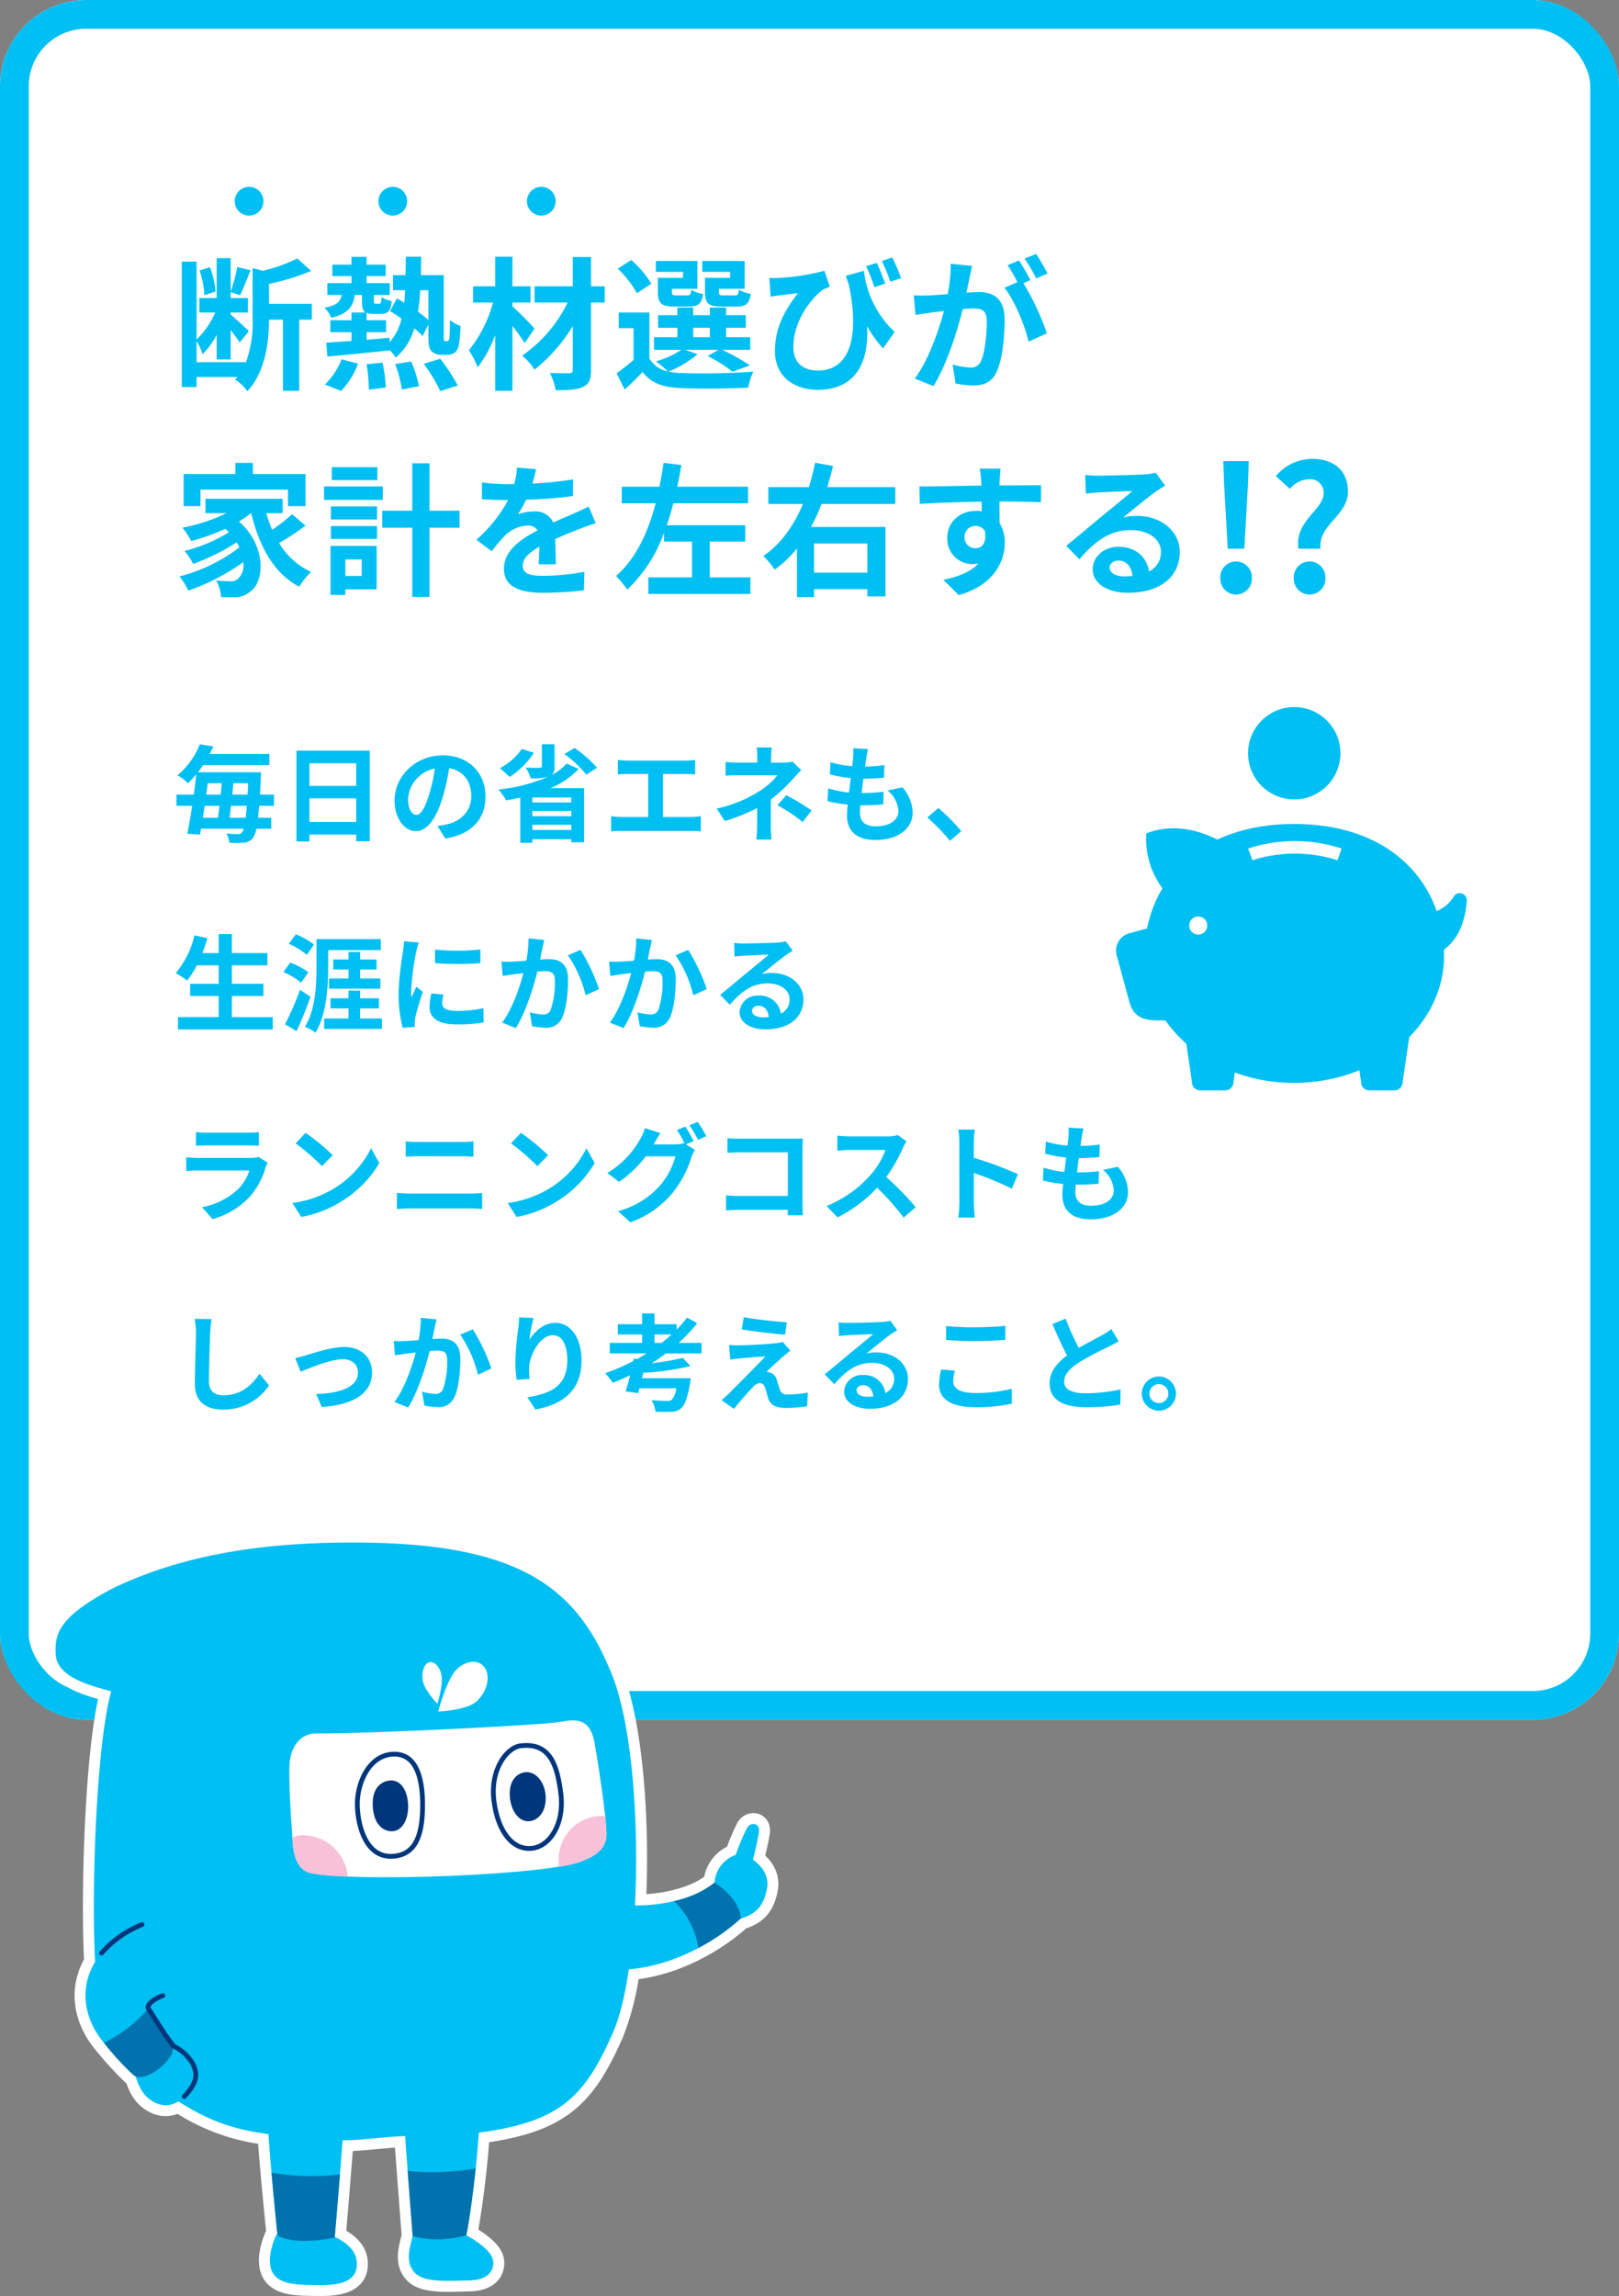 <svg xmlns="http://www.w3.org/2000/svg" xmlns:xlink="http://www.w3.org/1999/xlink" width="338" height="479.286" viewBox="0 0 338 479.286">
  <rect x="0" y="0" width="338" height="479.286" fill="#808080" stroke="none"/>
  <defs>
    <clipPath id="clip-path">
      <rect id="長方形_13664" data-name="長方形 13664" width="153.186" height="159.573" fill="none"/>
    </clipPath>
    <clipPath id="clip-path-2">
      <path id="パス_29123" data-name="パス 29123" d="M107.689,39.758c-3.438.673-39.887,2.481-51.08,2.427-2.867-.016-4.836,2.177-5.392,5.356s.461,15.772.575,17.607.705,5.494,3.726,6.156c9.095,1.989,49.913.477,56.8-2.532,1.331-.581,4.615-1.773,4.923-4.943s-2.092-17.753-2.438-19.636c-.686-3.741-2.344-4.743-4.542-4.743a13.734,13.734,0,0,0-2.567.308" fill="none"/>
    </clipPath>
  </defs>
  <g id="lp_aclear_life_pc" transform="translate(-1436 -1325)">
    <g id="長方形_13533" data-name="長方形 13533" transform="translate(1436 1325)" fill="#fff" stroke="#00bff2" stroke-width="6">
      <rect width="338" height="359" rx="18" stroke="none"/>
      <rect x="3" y="3" width="332" height="353" rx="15" fill="none"/>
    </g>
    <path id="パス_30249" data-name="パス 30249" d="M9-18.15a18.638,18.638,0,0,0-1.17-5.07l-2.16.69a20.114,20.114,0,0,1,1.02,5.16Zm20.1,2.58H20.16v-4.17a47.776,47.776,0,0,0,8.79-2.7l-2.88-2.61a32.372,32.372,0,0,1-7.23,2.58l-2.1-.57v10.41a24.1,24.1,0,0,1-1.47,9.45v-.21H5.04V-7.83A14.248,14.248,0,0,1,6.3-5.07,16.032,16.032,0,0,0,9.24-9.12v5.16h2.91v-6.15c.75.96,1.5,1.98,1.89,2.61l1.92-2.37c-.57-.57-2.97-2.79-3.81-3.48v-.42h3.6v-3h-3.6v-1.26l1.98.66c.66-1.32,1.44-3.42,2.19-5.22l-2.79-.66a34.1,34.1,0,0,1-1.38,5.13v-6.99H9.24v8.34H5.61v3H8.94a17.655,17.655,0,0,1-3.9,5.64V-24.39H1.95V1.8H5.04V-.3h8.52c-.15.18-.33.36-.48.54a8.579,8.579,0,0,1,2.55,2.43c3.87-4.14,4.5-10.47,4.53-14.94h2.91V2.58h3.39V-12.27H29.1ZM35.22,2.61a16.965,16.965,0,0,0,3.54-5.7l-3.45-.9a14.6,14.6,0,0,1-3.48,5.25Zm5.31-5.58a35.864,35.864,0,0,1,.48,5.31l3.54-.45a33.066,33.066,0,0,0-.69-5.19ZM46.5-3a26.506,26.506,0,0,1,1.41,5.31l3.57-.69a28.687,28.687,0,0,0-1.62-5.16Zm5.97-.06a34.768,34.768,0,0,1,3.45,5.7l3.66-1.17a43.1,43.1,0,0,0-3.66-5.58Zm.96-15.36v6.21a25.954,25.954,0,0,0-2.16-1.71,39.354,39.354,0,0,0,.45-4.5ZM56.97-7.77a.262.262,0,0,1-.27-.15,4.629,4.629,0,0,1-.06-1.17V-21.57H51.87c.03-1.23.03-2.52.06-3.84H48.72c0,1.35-.03,2.61-.06,3.84H46.05v3.15h2.52q-.045,1.35-.18,2.61-.81-.5-1.53-.9l-1.44,2.64c.75.45,1.59,1.02,2.4,1.59a10.95,10.95,0,0,1-2.49,4.92v-.93c-1.59.15-3.21.27-4.8.42V-9.66h4.08v-2.49H40.53v-1.53a3.913,3.913,0,0,0,1.47.21h1.5c1.41,0,2.07-.51,2.28-2.67a6.457,6.457,0,0,1-2.13-.84c-.06,1.23-.15,1.38-.51,1.38h-.69c-.33,0-.39-.06-.39-.6v-1.23h3.3v-2.46H40.53v-1.47h3.99v-2.4H40.53v-1.62H37.38v1.62H33.39v2.4h3.99v1.47H32.34v2.46h3c-.27,1.41-1.08,2.22-3.6,2.67a6.029,6.029,0,0,1,1.41,2.1c3.48-.81,4.56-2.31,4.92-4.77h1.5v1.23c0,1.32.15,2.07.78,2.43H37.38v1.62H32.97v2.49h4.41v1.83c-1.98.15-3.78.27-5.25.36l.21,2.91c3.51-.33,8.37-.81,13.02-1.29v-.06a8.975,8.975,0,0,1,1.26,1.56,12.367,12.367,0,0,0,3.87-6.12,19.2,19.2,0,0,1,1.74,1.62l1.2-2.37v2.19c0,2.19.18,2.82.66,3.36a2.765,2.765,0,0,0,1.95.72h1.32a2.549,2.549,0,0,0,1.59-.45,2.6,2.6,0,0,0,.84-1.53,25.056,25.056,0,0,0,.33-4.05,7.729,7.729,0,0,1-2.19-1.2c0,1.56-.03,2.79-.09,3.33a1.865,1.865,0,0,1-.18.93.382.382,0,0,1-.33.15ZM75.6-10.41c-.66-.75-3.42-3.63-4.62-4.62v-.81h3.78v-3.39H70.98v-6.18h-3.6v6.18H62.76v3.39h4.17a27.356,27.356,0,0,1-5.04,9.96,17.436,17.436,0,0,1,1.83,3.57,26.6,26.6,0,0,0,3.66-6.72V2.58h3.6V-10.98c.99,1.29,1.95,2.64,2.55,3.6Zm14.64-8.82H87.39v-6.12H83.58v6.12H75.6v3.39h6.9A28.858,28.858,0,0,1,73.02-4.77,13.971,13.971,0,0,1,75.6-1.83a34.893,34.893,0,0,0,7.98-9.09V-1.8c0,.54-.21.69-.75.72-.51,0-2.37,0-4.02-.06a13.737,13.737,0,0,1,1.2,3.6c2.58,0,4.5-.09,5.7-.69,1.23-.57,1.68-1.5,1.68-3.57V-15.84h2.85ZM116.43-21h-5.25v2.91c0,2.4.69,3.09,3.39,3.09h3.21c1.89,0,2.67-.57,2.97-2.64a7.649,7.649,0,0,1-2.49-.9c-.12,1.02-.24,1.2-.84,1.2h-2.43c-.75,0-.9-.12-.9-.78v-.6h5.37v-5.79h-8.85v2.25h5.82Zm-9.84,0h-5.25v2.91c0,2.4.75,3.09,3.39,3.09h3.15c1.8,0,2.61-.57,2.91-2.61a7,7,0,0,1-2.46-.9c-.12.99-.24,1.17-.84,1.17h-2.31c-.78,0-.9-.12-.9-.75v-.63h5.31v-5.79h-8.67v2.25h5.67Zm-6.6,1.23a21.458,21.458,0,0,0-4.2-4.95l-2.82,1.8a21.106,21.106,0,0,1,3.99,5.13Zm8.73,9.18h3.48v1.98h-3.48Zm-1.71,4.62H114l-2.28,1.29a29.92,29.92,0,0,1,5.22,3.27l3.63-1.32a44.916,44.916,0,0,0-5.79-3.24h5.85V-8.61h-5.04v-1.98h4.11V-13.2h-4.11v-1.59H112.2v1.59h-3.48v-1.59h-3.3v1.59H101.4v2.61h4.02v1.98h-4.89v2.64h5.7a18.533,18.533,0,0,1-5.31,2.4,21.254,21.254,0,0,1,2.52,2.1,5.769,5.769,0,0,1-3.87-2.7v-9.6H93.18v3.27h3.09v6.63a44.722,44.722,0,0,1-3.54,2.79l1.68,3.39c1.44-1.29,2.61-2.46,3.75-3.66,1.8,2.34,4.26,3.21,7.86,3.36,3.75.18,10.38.12,14.19-.09a14.88,14.88,0,0,1,1.05-3.33,145.881,145.881,0,0,1-15.24.27,12.267,12.267,0,0,1-2.46-.3,21.838,21.838,0,0,0,6.06-3.63Zm40.05-18.15-2.25.69a35.029,35.029,0,0,1,1.74,4.38l2.25-.75C148.38-21.03,147.6-22.89,147.06-24.12Zm3.21-1.14-2.16.75a39.453,39.453,0,0,1,1.77,4.32l2.25-.75A40.762,40.762,0,0,0,150.27-25.26Zm-25.65,4.29.27,3.9c.69-.12,1.14-.18,1.77-.27.9-.12,2.79-.33,3.93-.45-2.79,3.57-4.8,7.23-4.8,12.09,0,5.43,4.11,8.07,8.94,8.07,8.37,0,10.71-6.42,10.29-13.26a25.639,25.639,0,0,0,3.33,4.62l2.43-3.45a20.586,20.586,0,0,1-6.42-12.75l-3.78,1.05c.21.63.42,1.26.63,1.86,2.31,10.86.18,17.91-6.42,17.91-2.88,0-5.16-1.38-5.16-4.89,0-5.76,4.05-10.41,6.09-11.94a13.083,13.083,0,0,1,1.53-.66l-1.14-3.33a46.892,46.892,0,0,1-9.81,1.5A15.68,15.68,0,0,1,124.62-20.97Zm42.33-2.52-4.47-.45a30.532,30.532,0,0,1-.63,6.33c-1.53.15-2.94.24-3.87.27a28.646,28.646,0,0,1-3.21,0l.36,4.08c.93-.15,2.49-.36,3.36-.51.54-.06,1.5-.18,2.58-.3-1.11,4.11-3.18,10.17-6.09,14.1l3.9,1.56c2.76-4.41,4.98-11.52,6.12-16.08.87-.06,1.62-.12,2.1-.12,1.86,0,2.91.33,2.91,2.73,0,2.97-.42,6.6-1.23,8.31a2.2,2.2,0,0,1-2.25,1.29,17.336,17.336,0,0,1-3.66-.63l.63,3.96a19.715,19.715,0,0,0,3.6.42c2.28,0,3.93-.66,4.92-2.76,1.29-2.61,1.71-7.47,1.71-11.01,0-4.32-2.25-5.73-5.43-5.73-.63,0-1.5.06-2.52.12.21-1.08.45-2.19.63-3.09C166.56-21.75,166.77-22.71,166.95-23.49Zm13.35-2.49-2.4.96a33.93,33.93,0,0,1,2.43,4.14l2.37-1.02A39.912,39.912,0,0,0,180.3-25.98Zm-3.57,1.35-2.37.99a33.169,33.169,0,0,1,2.04,3.54l-2.7,1.17c2.13,2.64,4.26,7.92,5.04,11.25l3.81-1.74a54.439,54.439,0,0,0-4.89-10.47l1.47-.63C178.56-21.63,177.48-23.52,176.73-24.63ZM5.85,23.2H24.12v3.45h3.66V19.96H16.8V17.62H13.14v2.34H2.34v6.69H5.85Zm19.14,5.13a36.087,36.087,0,0,1-4.17,3.27,26.522,26.522,0,0,1-1.23-3.48h3.42v-3H6.9v3h4.38A36.263,36.263,0,0,1,2.1,31.15a21.153,21.153,0,0,1,1.83,2.79,44.751,44.751,0,0,0,7.11-2.55c.27.24.51.48.75.72a32.3,32.3,0,0,1-9.27,3.9,12.831,12.831,0,0,1,1.8,2.7,44.2,44.2,0,0,0,9.09-4.5,11.7,11.7,0,0,1,.57,1.05A34.5,34.5,0,0,1,1.47,41.32a15.375,15.375,0,0,1,1.86,2.97,46.263,46.263,0,0,0,11.46-5.94,3.915,3.915,0,0,1-.99,3.36,2.135,2.135,0,0,1-1.8.63c-.78,0-1.74-.06-2.88-.15a7.483,7.483,0,0,1,1.02,3.42,24.868,24.868,0,0,0,2.55.06,4.933,4.933,0,0,0,3.66-1.26c2.97-2.16,3.18-9.63-2.46-14.55a19.285,19.285,0,0,0,2.49-1.74h.06c1.71,6.99,4.68,12.51,10.02,15.36a14.984,14.984,0,0,1,2.49-3.09,15.291,15.291,0,0,1-6.69-6.03,54.5,54.5,0,0,0,5.52-3.63Zm17.79-9.81H33.27v2.7h9.51Zm1.14,4.02H31.65v2.82H43.92ZM39.51,37.78v3.45H36.09V37.78Zm3.12-2.82H33V45.19h3.09V44.02h6.54Zm-9.54-1.47h9.63V30.82H33.09Zm0-4.05h9.63V26.71H33.09Zm26.85-1.83H53.67v-9.9h-3.6v9.9H43.8v3.54h6.27V45.61h3.6V31.15h6.27ZM75.9,18.94l-3.96-.33a16.679,16.679,0,0,1-.6,3.45H69.9a39.035,39.035,0,0,1-5.28-.36v3.51c1.65.12,3.84.18,5.07.18h.39a29.442,29.442,0,0,1-6.63,8.28l3.21,2.4a34.541,34.541,0,0,1,2.79-3.3,7.307,7.307,0,0,1,4.68-2.07,2.308,2.308,0,0,1,2.1,1.02c-3.42,1.77-7.02,4.17-7.02,8.01,0,3.87,3.48,5.01,8.19,5.01a75.046,75.046,0,0,0,8.49-.51l.12-3.87a49.077,49.077,0,0,1-8.52.84c-2.94,0-4.35-.45-4.35-2.1,0-1.5,1.2-2.67,3.45-3.96-.03,1.32-.06,2.76-.15,3.66h3.6c-.03-1.38-.09-3.6-.12-5.28,1.83-.84,3.54-1.5,4.89-2.04,1.02-.39,2.61-.99,3.57-1.26l-1.5-3.48c-1.11.57-2.16,1.05-3.33,1.56-1.23.54-2.49,1.05-4.05,1.77a4.062,4.062,0,0,0-3.99-2.31,10.165,10.165,0,0,0-3.39.6,20.946,20.946,0,0,0,1.71-3.06,89.367,89.367,0,0,0,9.78-.75l.03-3.48a75.95,75.95,0,0,1-8.49.87A28.7,28.7,0,0,0,75.9,18.94Zm36.27,22.59V34.06h7.41V30.64H103.2c.54-1.5.96-3.06,1.38-4.59h15.6V22.6H105.39c.33-1.5.6-3.03.87-4.53l-3.72-.45c-.24,1.62-.51,3.3-.87,4.98H93.81v3.45h7.08c-1.56,5.91-4.08,11.55-8.28,15.18a23.134,23.134,0,0,1,2.34,2.85,30.269,30.269,0,0,0,7.68-11.88v1.86h5.85v7.47H99.36v3.45h21.3V41.53Zm32.91-7.08v6.09H133.95V34.45Zm5.82-8.25V22.69H136.71c.45-1.47.84-2.94,1.2-4.41l-3.75-.69a45.345,45.345,0,0,1-1.29,5.1h-8.46V26.2h7.23c-1.83,4.32-4.47,8.28-8.28,10.86a19.27,19.27,0,0,1,2.37,2.85,23.315,23.315,0,0,0,4.65-4.44V45.64h3.57V43.99h11.13v1.5h3.78V31H133.32a38.566,38.566,0,0,0,2.19-4.8Zm21.99-7.38h-4.35a21.771,21.771,0,0,1,.3,2.61c.03.24.03.54.06.93-4.08.06-9.54.18-12.96.18l.09,3.63c3.69-.21,8.37-.39,12.9-.45.03.66.03,1.35.03,2.01a7.785,7.785,0,0,0-1.2-.09c-3.27,0-6,2.22-6,5.61a5.293,5.293,0,0,0,5.16,5.52,6.414,6.414,0,0,0,1.35-.15c-1.65,1.8-4.29,2.79-7.32,3.42l3.21,3.18c7.32-2.04,9.6-7.02,9.6-10.92a7.635,7.635,0,0,0-1.08-4.11c0-1.32-.03-2.97-.03-4.5,4.08,0,6.87.06,8.67.15l.03-3.54c-1.56-.03-5.67.03-8.7.03.03-.36.03-.69.03-.93C172.71,20.92,172.83,19.3,172.89,18.82Zm-7.53,14.37a2.259,2.259,0,0,1,2.31-2.4,2.212,2.212,0,0,1,1.95,1.05c.42,2.64-.69,3.6-1.95,3.6A2.24,2.24,0,0,1,165.36,33.19Zm30.3,6.27c0-.75.72-1.44,1.86-1.44,1.62,0,2.73,1.26,2.91,3.21a15.662,15.662,0,0,1-1.74.09C196.89,41.32,195.66,40.57,195.66,39.46Zm-5.1-19.32.12,3.9c.69-.09,1.65-.18,2.46-.24,1.59-.09,5.73-.27,7.26-.3-1.47,1.29-4.59,3.81-6.27,5.19-1.77,1.47-5.4,4.53-7.53,6.24l2.73,2.82c3.21-3.66,6.21-6.09,10.8-6.09,3.54,0,6.24,1.83,6.24,4.53a4.348,4.348,0,0,1-2.49,4.08c-.42-2.85-2.67-5.13-6.39-5.13-3.18,0-5.37,2.25-5.37,4.68,0,3,3.15,4.92,7.32,4.92,7.26,0,10.86-3.75,10.86-8.49,0-4.38-3.87-7.56-8.97-7.56a11.719,11.719,0,0,0-2.85.33c1.89-1.5,5.04-4.14,6.66-5.28.69-.51,1.41-.93,2.1-1.38l-1.95-2.67a13.108,13.108,0,0,1-2.28.33c-1.71.15-8.13.27-9.72.27A20.819,20.819,0,0,1,190.56,20.14Z" transform="translate(1472 1404)" fill="#00bff2"/>
    <path id="パス_30250" data-name="パス 30250" d="M11.924,22.7c.11-.77.2-1.606.308-2.486h3.3c-.066.968-.154,1.8-.242,2.486Zm-2.09-2.486c-.11.88-.22,1.716-.33,2.486H6.358c.11-.792.242-1.628.374-2.486Zm.462-4.708c-.066.77-.132,1.562-.22,2.354H7.062c.11-.792.2-1.584.308-2.354Zm2.2,2.354c.088-.792.154-1.584.22-2.354h3.1c-.044.836-.088,1.628-.132,2.354Zm8.712,2.354V17.86H18.282c.066-1.056.11-2.2.176-3.5,0-.33.022-1.144.022-1.144H5.324c.374-.484.748-.99,1.078-1.5H20.24V9.39H7.788c.264-.506.506-1.034.748-1.562L5.72,7.366a16.254,16.254,0,0,1-4.686,6.49,7.813,7.813,0,0,1,2.178,1.65,19.954,19.954,0,0,0,1.76-1.87c-.132,1.342-.308,2.772-.506,4.224H.836v2.354H4.114c-.33,2.178-.682,4.224-1.012,5.83l2.64.176c.066-.374.154-.792.22-1.232h8.91a1.869,1.869,0,0,1-.33.726.893.893,0,0,1-.836.4,24.168,24.168,0,0,1-2.442-.132,4.737,4.737,0,0,1,.616,1.936,16.945,16.945,0,0,0,3.036-.022,2.488,2.488,0,0,0,1.914-1.034,5.146,5.146,0,0,0,.7-1.87h3.1V22.7h-2.75c.066-.7.154-1.54.22-2.486ZM28.6,23.58V18.652h9.768V23.58Zm9.768-12.254v4.73H28.6v-4.73ZM25.894,8.686V27.65H28.6V26.22h9.768v1.386h2.816V8.686Zm39.468,9.57c0-4.8-3.432-8.58-8.888-8.58-5.7,0-10.1,4.334-10.1,9.416,0,3.718,2.024,6.4,4.466,6.4,2.4,0,4.29-2.728,5.61-7.172a44.493,44.493,0,0,0,1.32-5.962c2.97.506,4.62,2.772,4.62,5.808,0,3.212-2.2,5.236-5.016,5.9a16.921,16.921,0,0,1-2.046.352l1.65,2.618C62.524,26.176,65.362,22.9,65.362,18.256Zm-16.17.55a6.925,6.925,0,0,1,5.588-6.38,33.022,33.022,0,0,1-1.166,5.324c-.9,2.97-1.76,4.356-2.684,4.356C50.072,22.106,49.192,21.028,49.192,18.806ZM72.93,8.334a12.719,12.719,0,0,1-4.576,4.026c.572.44,1.562,1.364,2.046,1.826a17.513,17.513,0,0,0,5.06-5.038ZM83.27,19.51H75.152V18.476H83.27Zm-8.118,5.742V24.174H83.27v1.078Zm0-3.982H83.27v1.122H75.152Zm7.15-9.878a10.559,10.559,0,0,1-3.124,2.376,2.036,2.036,0,0,0,.594-1.76V7.366h-2.64V11.92c0,.286-.11.352-.484.352-.374.022-1.76.022-2.9-.044A8.712,8.712,0,0,1,74.8,14.472a11.157,11.157,0,0,0,3.718-.374l.044-.022A33.949,33.949,0,0,1,68.068,16.8a17.044,17.044,0,0,1,1.606,2.266c.99-.154,1.958-.352,2.948-.572v9.438h2.53v-.748H83.27v.638h2.662V16.518h-7.04a16.736,16.736,0,0,0,5.918-4Zm-.462-1.98a23.39,23.39,0,0,1,4.554,4.29l2.266-1.43a25.38,25.38,0,0,0-4.708-4.136Zm11.154,1.232v3.014c.55-.044,1.5-.088,2.09-.088H99.33v8.976H93.742a14.247,14.247,0,0,1-2.156-.176v3.19a18.384,18.384,0,0,1,2.156-.11h14.5a17.651,17.651,0,0,1,2.068.11V22.37a13.444,13.444,0,0,1-2.068.176h-5.83V13.57h4.642c.638,0,1.408.044,2.068.088V10.644c-.638.066-1.408.132-2.068.132H95.084C94.468,10.776,93.566,10.71,92.994,10.644Zm32.12-2.618h-3.146a14.213,14.213,0,0,1,.132,2.024v1.144h-3.806a20.7,20.7,0,0,1-2.816-.154v2.882c.682-.066,2.068-.088,2.86-.088H126.3a14.543,14.543,0,0,1-3.7,3.278,27.323,27.323,0,0,1-8.976,3.674l1.694,2.6a38.627,38.627,0,0,0,6.754-2.706v3.762a25.344,25.344,0,0,1-.176,2.816h3.168c-.066-.682-.154-1.936-.154-2.816,0-1.386.022-3.784.022-5.544a33.2,33.2,0,0,0,4.62-4.312c.484-.528,1.144-1.276,1.716-1.826l-1.826-1.782a6.594,6.594,0,0,1-1.826.22h-2.64V10.05A18.031,18.031,0,0,1,125.114,8.026ZM131.582,23.6l1.848-2.42a49.593,49.593,0,0,0-5.28-3.19L126.324,20.1A34.6,34.6,0,0,1,131.582,23.6Zm13.64-15.224-3.1-.176a11.786,11.786,0,0,1-.022,1.958c-.044.506-.11,1.1-.176,1.782a20.777,20.777,0,0,1-4.532-.836l-.154,2.53a25.834,25.834,0,0,0,4.378.792c-.11.99-.242,2.024-.374,3.014a20.217,20.217,0,0,1-4.334-.88l-.154,2.662a24.615,24.615,0,0,0,4.224.726c-.088.9-.154,1.694-.154,2.222,0,3.674,2.442,5.17,5.9,5.17,4.818,0,7.81-2.376,7.81-5.7a8.2,8.2,0,0,0-2.134-5.28l-3.1.66a6,6,0,0,1,2.266,4.268c0,1.8-1.672,3.212-4.752,3.212-2.156,0-3.278-.968-3.278-2.794,0-.4.044-.946.088-1.606h.88c1.386,0,2.662-.088,3.894-.2l.066-2.618a38.11,38.11,0,0,1-4.422.264h-.154c.11-.99.242-2.024.374-2.992a39.649,39.649,0,0,0,4.29-.22l.088-2.618a31.03,31.03,0,0,1-4.026.308c.088-.726.176-1.32.242-1.694A19.692,19.692,0,0,1,145.222,8.378Zm17.116,19.14,2.354-2.024a39.59,39.59,0,0,0-4.8-4.818l-2.288,1.98A43.111,43.111,0,0,1,162.338,27.518ZM12.408,64.324V59.9h6.578v-2.53H12.408V53.5h7.414V50.948H12.408v-3.96H9.658v3.96H6.27C6.644,49.936,7,48.9,7.3,47.846L4.6,47.252A18.928,18.928,0,0,1,.7,55.128,20.8,20.8,0,0,1,3.058,56.69,18.132,18.132,0,0,0,5.1,53.5H9.658v3.872H3.7V59.9H9.658v4.422H1.166V66.9H20.944V64.324Zm17.16-15.158a16.4,16.4,0,0,0-3.806-2.134l-1.474,1.98a15.264,15.264,0,0,1,3.762,2.31ZM28.38,54.952a14.4,14.4,0,0,0-3.806-2l-1.408,1.958a15.355,15.355,0,0,1,3.7,2.222Zm-1.738,3.674A61.506,61.506,0,0,1,23.5,65.82l2.42,1.43c1.012-2.2,2.068-4.774,2.9-7.172Zm5.874-8.294H43.494V48.044H30.074v5.9c0,3.63-.2,8.822-2.42,12.408a9.842,9.842,0,0,1,2.222,1.21c2.31-3.806,2.64-9.7,2.64-13.618Zm.176,5.918v2.134H43.406V56.25H39.182V54.38h3.432V52.29H39.182V50.728h-2.42V52.29h-3.19v2.09h3.19v1.87Zm6.49,8.36V62.5H43.12V60.386H39.182V58.78h-2.42v1.606H33V62.5h3.762V64.61H31.68v2.178H43.736V64.61ZM54.824,50.222v2.816a59.047,59.047,0,0,0,9.46,0V50.2A45.239,45.239,0,0,1,54.824,50.222Zm1.76,9.394-2.53-.242a13.44,13.44,0,0,0-.374,2.86c0,2.266,1.826,3.608,5.61,3.608a31.156,31.156,0,0,0,5.676-.418l-.044-2.97a26.006,26.006,0,0,1-5.522.572c-2.244,0-3.08-.594-3.08-1.562A7.467,7.467,0,0,1,56.584,59.616ZM51.436,48.748l-3.08-.264c-.022.7-.154,1.54-.22,2.156a61.346,61.346,0,0,0-.924,8.712,28.123,28.123,0,0,0,.858,7.194l2.552-.176c-.022-.308-.044-.66-.044-.9a6.638,6.638,0,0,1,.11-1.034c.242-1.166.968-3.564,1.584-5.39l-1.364-1.078c-.308.726-.66,1.5-.99,2.244a10.614,10.614,0,0,1-.088-1.43,58.351,58.351,0,0,1,1.056-8.074C50.974,50.31,51.26,49.21,51.436,48.748Zm26.18-.528-3.278-.33a24.385,24.385,0,0,1-.462,4.664c-1.122.088-2.156.154-2.838.176a21,21,0,0,1-2.354,0l.264,2.992c.66-.11,1.826-.264,2.442-.374.418-.044,1.1-.132,1.892-.22-.792,3.014-2.31,7.458-4.444,10.34l2.86,1.144c2.024-3.234,3.652-8.448,4.488-11.792.616-.044,1.166-.088,1.518-.088,1.386,0,2.134.242,2.134,2a17.511,17.511,0,0,1-.88,6.094,1.631,1.631,0,0,1-1.65.946,12.89,12.89,0,0,1-2.706-.462l.484,2.9a14.232,14.232,0,0,0,2.64.308A3.514,3.514,0,0,0,81.334,64.5c.946-1.914,1.254-5.478,1.254-8.074,0-3.168-1.65-4.2-3.982-4.2-.462,0-1.122.044-1.848.088.154-.792.308-1.606.462-2.266C77.33,49.5,77.484,48.792,77.616,48.22Zm7.568,2.068L82.566,51.41a25.3,25.3,0,0,1,3.7,8.36l2.794-1.3A38.026,38.026,0,0,0,85.184,50.288ZM100.1,48.22l-3.278-.33a24.385,24.385,0,0,1-.462,4.664c-1.122.088-2.156.154-2.838.176a21,21,0,0,1-2.354,0l.264,2.992c.66-.11,1.826-.264,2.442-.374.418-.044,1.1-.132,1.892-.22-.792,3.014-2.31,7.458-4.444,10.34l2.86,1.144c2.024-3.234,3.652-8.448,4.488-11.792.616-.044,1.166-.088,1.518-.088,1.386,0,2.134.242,2.134,2a17.511,17.511,0,0,1-.88,6.094,1.631,1.631,0,0,1-1.65.946,12.89,12.89,0,0,1-2.706-.462l.484,2.9a14.232,14.232,0,0,0,2.64.308,3.514,3.514,0,0,0,3.608-2.024c.946-1.914,1.254-5.478,1.254-8.074,0-3.168-1.65-4.2-3.982-4.2-.462,0-1.122.044-1.848.088.154-.792.308-1.606.462-2.266C99.814,49.5,99.968,48.792,100.1,48.22Zm7.568,2.068L105.05,51.41a25.3,25.3,0,0,1,3.7,8.36l2.794-1.3A38.026,38.026,0,0,0,107.668,50.288ZM121,63c0-.55.528-1.056,1.364-1.056,1.188,0,2,.924,2.134,2.354a11.486,11.486,0,0,1-1.276.066C121.9,64.368,121,63.818,121,63Zm-3.74-14.168.088,2.86c.506-.066,1.21-.132,1.8-.176,1.166-.066,4.2-.2,5.324-.22-1.078.946-3.366,2.794-4.6,3.806-1.3,1.078-3.96,3.322-5.522,4.576l2,2.068c2.354-2.684,4.554-4.466,7.92-4.466,2.6,0,4.576,1.342,4.576,3.322a3.188,3.188,0,0,1-1.826,2.992,4.4,4.4,0,0,0-4.686-3.762,3.686,3.686,0,0,0-3.938,3.432c0,2.2,2.31,3.608,5.368,3.608,5.324,0,7.964-2.75,7.964-6.226,0-3.212-2.838-5.544-6.578-5.544a8.594,8.594,0,0,0-2.09.242c1.386-1.1,3.7-3.036,4.884-3.872.506-.374,1.034-.682,1.54-1.012l-1.43-1.958a9.612,9.612,0,0,1-1.672.242c-1.254.11-5.962.2-7.128.2A15.268,15.268,0,0,1,117.26,48.836ZM4.906,88.326v2.838c.638-.044,1.584-.066,2.288-.066H15.62c.792,0,1.826.022,2.42.066V88.326a20.741,20.741,0,0,1-2.376.11H7.194A18.544,18.544,0,0,1,4.906,88.326Zm14.982,6.38L17.93,93.5a4.641,4.641,0,0,1-1.606.22H5.434c-.682,0-1.628-.066-2.552-.132v2.86c.924-.088,2.024-.11,2.552-.11H16.06a9.545,9.545,0,0,1-2.266,3.806,14.839,14.839,0,0,1-7.612,3.85l2.178,2.486a16.474,16.474,0,0,0,7.854-4.752A15.811,15.811,0,0,0,19.47,95.63,8.151,8.151,0,0,1,19.888,94.706Zm7.9-6.226-2.068,2.2a45.743,45.743,0,0,1,5.5,4.752l2.244-2.288A44.432,44.432,0,0,0,27.786,88.48Zm-2.75,14.652,1.848,2.9a23.825,23.825,0,0,0,8.162-3.1,23.394,23.394,0,0,0,8.14-8.14l-1.716-3.1a20.715,20.715,0,0,1-8.008,8.558A22.675,22.675,0,0,1,25.036,103.132Zm23.672-12.87v3.19c.748-.044,1.76-.088,2.6-.088H60.39c.77,0,1.8.066,2.442.088v-3.19c-.616.066-1.562.132-2.442.132H51.282C50.534,90.394,49.5,90.35,48.708,90.262ZM46.86,101.02v3.366c.814-.066,1.892-.132,2.75-.132H62.238a23.9,23.9,0,0,1,2.42.132V101.02a22.3,22.3,0,0,1-2.42.132H49.61C48.752,101.152,47.718,101.086,46.86,101.02ZM72.754,88.48l-2.068,2.2a45.743,45.743,0,0,1,5.5,4.752l2.244-2.288A44.432,44.432,0,0,0,72.754,88.48ZM70,103.132l1.848,2.9a23.825,23.825,0,0,0,8.162-3.1,23.394,23.394,0,0,0,8.14-8.14l-1.716-3.1a20.715,20.715,0,0,1-8.008,8.558A22.675,22.675,0,0,1,70,103.132Zm37.07-15.95-1.738.7a25.511,25.511,0,0,1,1.606,2.838l-.154-.088a6.93,6.93,0,0,1-1.914.264h-4.4c.022-.044.044-.066.066-.11a22.825,22.825,0,0,1,1.342-2.244L98.648,87.49a9.955,9.955,0,0,1-.99,2.288,19.026,19.026,0,0,1-6.864,7.084l2.464,1.848a24.719,24.719,0,0,0,5.566-5.324h6.182a15.563,15.563,0,0,1-3.124,5.984,17.6,17.6,0,0,1-8.866,5.456l2.6,2.332a20.49,20.49,0,0,0,8.866-6.226,22.336,22.336,0,0,0,3.85-7.326,8.808,8.808,0,0,1,.726-1.584l-1.87-1.144,1.628-.682A27.966,27.966,0,0,0,107.074,87.182Zm2.6-.99-1.738.7a23.325,23.325,0,0,1,1.782,3.036l1.738-.748A31.412,31.412,0,0,0,109.67,86.192Zm6.2,3.388v3.058c.616-.044,1.8-.088,2.728-.088h9.878v9.108H118.338c-.99,0-1.98-.066-2.75-.132v3.146c.726-.066,1.98-.132,2.838-.132h10.032c0,.418,0,.792-.022,1.144h3.19c-.044-.66-.088-1.826-.088-2.6v-11.4c0-.638.044-1.518.066-2.024-.374.022-1.3.044-1.936.044H118.58C117.832,89.712,116.688,89.668,115.874,89.58Zm37.378.7-1.8-1.342a7.885,7.885,0,0,1-2.266.286h-7.766a24.579,24.579,0,0,1-2.6-.154V92.2c.462-.022,1.672-.154,2.6-.154h7.458a17.046,17.046,0,0,1-3.278,5.39,24.662,24.662,0,0,1-9.02,6.314l2.266,2.376a28.979,28.979,0,0,0,8.272-6.182,50.169,50.169,0,0,1,5.544,6.226l2.508-2.178a61.845,61.845,0,0,0-6.138-6.292,32.345,32.345,0,0,0,3.454-6.05A10.393,10.393,0,0,1,153.252,90.284Zm11.044,12.8a24.163,24.163,0,0,1-.22,3.08h3.432c-.088-.9-.2-2.442-.2-3.08V96.862a63.542,63.542,0,0,1,7.942,3.278l1.254-3.036a71.853,71.853,0,0,0-9.2-3.41V90.438a23.92,23.92,0,0,1,.2-2.64h-3.432a15.273,15.273,0,0,1,.22,2.64Zm25.894-15.51-3.1-.176a11.786,11.786,0,0,1-.022,1.958c-.044.506-.11,1.1-.176,1.782a20.777,20.777,0,0,1-4.532-.836l-.154,2.53a25.834,25.834,0,0,0,4.378.792c-.11.99-.242,2.024-.374,3.014a20.217,20.217,0,0,1-4.334-.88l-.154,2.662a24.614,24.614,0,0,0,4.224.726c-.088.9-.154,1.694-.154,2.222,0,3.674,2.442,5.17,5.9,5.17,4.818,0,7.81-2.376,7.81-5.7a8.2,8.2,0,0,0-2.134-5.28l-3.1.66a6,6,0,0,1,2.266,4.268c0,1.8-1.672,3.212-4.752,3.212-2.156,0-3.278-.968-3.278-2.794,0-.4.044-.946.088-1.606h.88c1.386,0,2.662-.088,3.894-.2l.066-2.618a38.112,38.112,0,0,1-4.422.264h-.154c.11-.99.242-2.024.374-2.992a39.648,39.648,0,0,0,4.29-.22l.088-2.618a31.031,31.031,0,0,1-4.026.308c.088-.726.176-1.32.242-1.694A19.692,19.692,0,0,1,190.19,87.578ZM8.162,127.354,4.62,127.31a14.032,14.032,0,0,1,.286,2.97c0,1.892-.22,7.678-.22,10.626,0,3.762,2.332,5.346,5.94,5.346a11.388,11.388,0,0,0,9.548-5.06l-2-2.42c-1.584,2.4-3.894,4.488-7.524,4.488-1.716,0-3.036-.726-3.036-2.948,0-2.728.176-7.656.264-10.032C7.92,129.4,8.03,128.278,8.162,127.354Zm17.468,8.14,1.144,2.86c1.87-.792,6.27-2.618,8.822-2.618,1.914,0,3.146,1.144,3.146,2.794,0,2.992-3.7,4.334-8.734,4.466l1.166,2.706c7-.44,10.494-3.146,10.494-7.128,0-3.322-2.332-5.39-5.808-5.39-2.662,0-6.4,1.254-7.9,1.716C27.3,135.1,26.29,135.362,25.63,135.494Zm29.5-8.074-3.278-.33a24.385,24.385,0,0,1-.462,4.664c-1.122.088-2.156.154-2.838.176a21.01,21.01,0,0,1-2.354,0l.264,2.992c.66-.11,1.826-.264,2.442-.374.418-.044,1.1-.132,1.892-.22-.792,3.014-2.31,7.458-4.444,10.34l2.86,1.144c2.024-3.234,3.652-8.448,4.488-11.792.616-.044,1.166-.088,1.518-.088,1.386,0,2.134.242,2.134,2a17.511,17.511,0,0,1-.88,6.094,1.631,1.631,0,0,1-1.65.946,12.89,12.89,0,0,1-2.706-.462l.484,2.9a14.232,14.232,0,0,0,2.64.308A3.514,3.514,0,0,0,58.85,143.7c.946-1.914,1.254-5.478,1.254-8.074,0-3.168-1.65-4.2-3.982-4.2-.462,0-1.122.044-1.848.088.154-.792.308-1.606.462-2.266C54.846,128.7,55,127.992,55.132,127.42Zm7.568,2.068-2.618,1.122a25.3,25.3,0,0,1,3.7,8.36l2.794-1.3A38.025,38.025,0,0,0,62.7,129.488Zm12.694-2.354L72.38,127a19.485,19.485,0,0,1-.176,2.31,57.887,57.887,0,0,0-.616,7.04,24.885,24.885,0,0,0,.286,3.674l2.706-.176a11.5,11.5,0,0,1-.11-2.332c.11-2.9,2.376-6.8,4.972-6.8,1.848,0,2.992,1.892,2.992,5.28,0,5.324-3.454,6.93-8.338,7.678l1.672,2.552c5.83-1.056,9.636-4.026,9.636-10.252,0-4.84-2.376-7.832-5.434-7.832-2.486,0-4.4,1.848-5.456,3.564A35.873,35.873,0,0,1,75.394,127.134Zm25.256,5.192v-1.76h3.564c-.66.616-1.364,1.188-2.09,1.76Zm9.812,2.2v-2.2h-4.774a32.408,32.408,0,0,0,3.872-4.114l-2.112-1.166a28.637,28.637,0,0,1-2.178,2.508v-1.122h-4.62v-2.266h-2.6v2.266h-5.06v2.134h5.06v1.76H91.3v2.2H99c-.638.4-1.3.792-1.98,1.166l-.7-.088-.11.506a41.957,41.957,0,0,1-5.874,2.552,16.847,16.847,0,0,1,1.606,2c1.21-.484,2.42-1.012,3.608-1.584-.308,1.254-.638,2.442-.946,3.366l2.618.374.264-1.012H105.2a4.489,4.489,0,0,1-.99,2.42,1.624,1.624,0,0,1-.968.22c-.572,0-1.958-.044-3.234-.176a5.5,5.5,0,0,1,.836,2.42,27.027,27.027,0,0,0,3.3,0,2.875,2.875,0,0,0,2.112-.77c.748-.66,1.276-2.156,1.8-5.126a8.927,8.927,0,0,0,.132-1.1H98.032l.264-1.122a56.208,56.208,0,0,0,9.856-1.408l-1.606-1.716a48.807,48.807,0,0,1-6.49,1.122c1.012-.638,2-1.32,2.948-2.046Zm8.822-7.568-.418,2.552c2.618.44,6.732.924,9.042,1.1l.352-2.574C125.972,127.882,121.748,127.42,119.284,126.958Zm9.746,7-1.606-1.826a7.051,7.051,0,0,1-1.254.242c-1.826.242-6.82.462-7.854.462a19.474,19.474,0,0,1-2.112-.066l.264,3.036c.462-.066,1.122-.176,1.892-.242,1.254-.11,3.894-.352,5.434-.4-2,2.112-6.512,6.6-7.634,7.744-.594.572-1.122,1.034-1.518,1.364l2.6,1.826c1.518-1.936,3.168-3.74,3.916-4.51a2.335,2.335,0,0,1,1.452-.88c.44,0,.924.286,1.166,1.056.154.55.418,1.584.638,2.244.55,1.43,1.672,1.892,3.762,1.892a32.129,32.129,0,0,0,4.312-.33l.176-2.882a22.689,22.689,0,0,1-4.312.4,1.4,1.4,0,0,1-1.54-1.034c-.2-.572-.44-1.408-.638-2a2.089,2.089,0,0,0-1.32-1.5,2.415,2.415,0,0,0-.836-.154c.528-.572,2.574-2.464,3.586-3.322C128,134.746,128.458,134.35,129.03,133.954Zm13.794,8.25c0-.55.528-1.056,1.364-1.056,1.188,0,2,.924,2.134,2.354a11.484,11.484,0,0,1-1.276.066C143.726,143.568,142.824,143.018,142.824,142.2Zm-3.74-14.168.088,2.86c.506-.066,1.21-.132,1.8-.176,1.166-.066,4.2-.2,5.324-.22-1.078.946-3.366,2.794-4.6,3.806-1.3,1.078-3.96,3.322-5.522,4.576l2,2.068c2.354-2.684,4.554-4.466,7.92-4.466,2.6,0,4.576,1.342,4.576,3.322a3.188,3.188,0,0,1-1.826,2.992,4.4,4.4,0,0,0-4.686-3.762,3.686,3.686,0,0,0-3.938,3.432c0,2.2,2.31,3.608,5.368,3.608,5.324,0,7.964-2.75,7.964-6.226,0-3.212-2.838-5.544-6.578-5.544a8.6,8.6,0,0,0-2.09.242c1.386-1.1,3.7-3.036,4.884-3.872.506-.374,1.034-.682,1.54-1.012l-1.43-1.958a9.612,9.612,0,0,1-1.672.242c-1.254.11-5.962.2-7.128.2A15.265,15.265,0,0,1,139.084,128.036Zm22.44.77v2.9c1.782.154,3.7.242,6.006.242,2.09,0,4.818-.132,6.358-.264v-2.926c-1.694.176-4.2.308-6.38.308A57.709,57.709,0,0,1,161.524,128.806Zm1.848,9.328-2.882-.264a14.233,14.233,0,0,0-.44,3.168c0,3.014,2.53,4.708,7.568,4.708a33.9,33.9,0,0,0,7.634-.748l-.022-3.1a30.207,30.207,0,0,1-7.722.88c-3.168,0-4.51-1.012-4.51-2.42A8.106,8.106,0,0,1,163.372,138.134Zm23.1-10.868-2.75,1.122c.99,2.332,2.046,4.686,3.058,6.556-2.112,1.562-3.652,3.388-3.652,5.808,0,3.784,3.322,4.994,7.7,4.994a40.857,40.857,0,0,0,7.062-.55l.044-3.168a33.963,33.963,0,0,1-7.194.814c-3.058,0-4.576-.836-4.576-2.42,0-1.54,1.232-2.794,3.058-4a65.124,65.124,0,0,1,6.138-3.256c.814-.418,1.518-.792,2.178-1.188l-1.518-2.552a13.746,13.746,0,0,1-2.046,1.342c-1.034.594-2.948,1.54-4.752,2.6A52.259,52.259,0,0,1,186.472,127.266Zm19.47,12.078a3.564,3.564,0,1,0,3.564,3.564A3.573,3.573,0,0,0,205.942,139.344Zm0,5.544a1.98,1.98,0,1,1,1.98-1.98A1.981,1.981,0,0,1,205.942,144.888Z" transform="translate(1472 1473)" fill="#00bff2"/>
    <g id="グループ_2891" data-name="グループ 2891" transform="translate(0 -16)">
      <g id="グループ_13" data-name="グループ 13" transform="translate(1696.561 1488.595)">
        <circle id="楕円形_2" data-name="楕円形 2" cx="9.64" cy="9.64" r="9.64" fill="#00bff2"/>
      </g>
      <path id="パス_245" data-name="パス 245" d="M492.983,741.955h-5.236a1.715,1.715,0,0,1-1.715-1.715l-1.444-9.859a1.715,1.715,0,0,1,1.715-1.715h8.125a1.715,1.715,0,0,1,1.715,1.715L494.7,740.24A1.715,1.715,0,0,1,492.983,741.955Z" transform="translate(1198.813 826.659)" fill="#00bff2"/>
      <path id="パス_246" data-name="パス 246" d="M760.077,741.955h-5.236a1.715,1.715,0,0,1-1.715-1.715l-1.444-9.859a1.715,1.715,0,0,1,1.715-1.715h8.125a1.715,1.715,0,0,1,1.715,1.715l-1.444,9.859A1.715,1.715,0,0,1,760.077,741.955Z" transform="translate(967.036 826.659)" fill="#00bff2"/>
      <path id="パス_247" data-name="パス 247" d="M483,436.028c0,14.679-14,26.578-31.272,26.578s-31.272-11.9-31.272-26.578,10.689-27.445,31.272-27.445C472.327,408.583,483,421.349,483,436.028Z" transform="translate(1254.469 1104.418)" fill="#00bff2"/>
      <path id="パス_248" data-name="パス 248" d="M390.083,587.487l-4.817-.021c-4.169.194-6.011-.952-6.813-3.9l-2.64-9.7a3.734,3.734,0,0,1,2.614-4.57l5.982-1.628a5.567,5.567,0,0,1,6.813,3.9l2.449,8.512C394.474,583.028,393.029,586.685,390.083,587.487Z" transform="translate(1293.316 966.533)" fill="#00bff2"/>
      <path id="パス_249" data-name="パス 249" d="M441.324,419.9c-.084-.07-8.464-6.941-17.948-3.471a.29.29,0,0,0-.188.239,17.163,17.163,0,0,0,9.32,16.321.289.289,0,0,0,.373-.095l8.5-12.611A.289.289,0,0,0,441.324,419.9Z" transform="translate(1252.125 1098.459)" fill="#00bff2"/>
      <path id="パス_250" data-name="パス 250" d="M859.476,517.968a1.448,1.448,0,0,0-1.694.642c-1.83,3.025-5.091,3.611-6.484,3.861a1.9,1.9,0,0,0-.978.326.867.867,0,0,0-.263.945l2.29,6.68a.866.866,0,0,0,1.145.522c5.648-2.287,6.82-8.176,7.016-11.483A1.453,1.453,0,0,0,859.476,517.968Z" transform="translate(881.708 1009.557)" fill="#00bff2"/>
      <circle id="楕円形_4" data-name="楕円形 4" cx="1.887" cy="1.887" r="1.887" transform="translate(1684.267 1532.313)" fill="#fff"/>
      <g id="グループ_18" data-name="グループ 18" transform="translate(1696.561 1516.572)">
        <path id="パス_251" data-name="パス 251" d="M602.8,439.6a29.034,29.034,0,0,0-17.758-.015l-.918-2.433a31.316,31.316,0,0,1,19.509-.015Z" transform="translate(-584.12 -435.588)" fill="#fff"/>
      </g>
      <path id="パス_252" data-name="パス 252" d="M487.527,639.99a34.07,34.07,0,0,0,22.4,8.037c16.953,0,30.753-11.465,31.257-25.769C524.043,645.172,498.694,642.365,487.527,639.99Z" transform="translate(1196.262 918.997)" fill="#00bff2"/>
      <path id="パス_253" data-name="パス 253" d="M384.153,586.947s-1.7-4.274,4.988-5.38C389.142,581.567,385.311,583.454,384.153,586.947Z" transform="translate(1286.135 954.307)" fill="#00bff2"/>
      <path id="パス_254" data-name="パス 254" d="M430.741,423.041a8.1,8.1,0,0,1,4.448-1s-3.087,2.542-1.816,10.168A19.223,19.223,0,0,1,430.741,423.041Z" transform="translate(1245.539 1092.792)" fill="#00bff2"/>
    </g>
    <g id="グループ_2898" data-name="グループ 2898" transform="translate(1445.314 1644.714)">
      <g id="グループ_2893" data-name="グループ 2893">
        <g id="グループ_2892" data-name="グループ 2892" clip-path="url(#clip-path)">
          <path id="パス_29102" data-name="パス 29102" d="M147.874,68.533s1.138-4.5,1.276-6.032-1.67-2.044-2.532-.593A50.29,50.29,0,0,0,144.27,67.5a6.625,6.625,0,0,0-4.425,5.784c-3.993,3.385-11.006,4.813-16.607,4.75.906-17.5-.638-37.777-4.758-48.074-6.707-16.77-17.262-26.877-49.68-27.62-26.109-.6-42.143,3.711-53.892,9.173C2.655,17.785,2.057,21.575,2.333,25.766S8.2,31.916,13.9,33.313c-3.261,12.053-4.11,42.613-3.354,56.563-3.328,5.451-2.349,11.841,1.826,16.833a69.036,69.036,0,0,0,6.1,6.66A1.757,1.757,0,0,0,19,113.7a.823.823,0,0,0,.01.1c.583,1.547,1.245,4.076,4.164,5.449a4.665,4.665,0,0,0,4.708-.333,42.007,42.007,0,0,0,18.844,6.859c.368,5.929,1.668,18.9,1.867,20.854a2.364,2.364,0,0,0-.457.69c-.725,1.752-1.816,5.274-.465,7.483,1.576,2.584,5.731,2.43,9.862,2.477,5.381.06,7.791-1.414,7.661-4.639-.1-2.472-2.028-4.146-4.618-5.4.1-1.2,1.2-14.24,1.637-20.185,2.965.118,10.019-.839,13.044-.855.516,7.094,1.583,20.835,1.583,20.835-.622,2.572-1.6,5.38.355,7.6s7.1,1.78,11.461,1.689,5.242-2.4,4.978-4.175-3.147-3.981-5.6-5.244a199.181,199.181,0,0,0,2.615-21.435c16.955-2.233,22.087-7.419,28.007-20.884a54.37,54.37,0,0,0,3.318-13.216c13.2-1.149,22.574-9.862,23.326-10.581l.012,0c3.167-.908,4.9-2.676,5.518-6.412s-2.954-5.841-2.954-5.841" fill="#fff"/>
          <path id="パス_29103" data-name="パス 29103" d="M147.874,68.533s1.138-4.5,1.276-6.032-1.67-2.044-2.532-.593A50.29,50.29,0,0,0,144.27,67.5a6.625,6.625,0,0,0-4.425,5.784c-3.993,3.385-11.006,4.813-16.607,4.75.906-17.5-.638-37.777-4.758-48.074-6.707-16.77-17.262-26.877-49.68-27.62-26.109-.6-42.143,3.711-53.892,9.173C2.655,17.785,2.057,21.575,2.333,25.766S8.2,31.916,13.9,33.313c-3.261,12.053-4.11,42.613-3.354,56.563-3.328,5.451-2.349,11.841,1.826,16.833a69.036,69.036,0,0,0,6.1,6.66A1.757,1.757,0,0,0,19,113.7a.823.823,0,0,0,.01.1c.583,1.547,1.245,4.076,4.164,5.449a4.665,4.665,0,0,0,4.708-.333,42.007,42.007,0,0,0,18.844,6.859c.368,5.929,1.668,18.9,1.867,20.854a2.364,2.364,0,0,0-.457.69c-.725,1.752-1.816,5.274-.465,7.483,1.576,2.584,5.731,2.43,9.862,2.477,5.381.06,7.791-1.414,7.661-4.639-.1-2.472-2.028-4.146-4.618-5.4.1-1.2,1.2-14.24,1.637-20.185,2.965.118,10.019-.839,13.044-.855.516,7.094,1.583,20.835,1.583,20.835-.622,2.572-1.6,5.38.355,7.6s7.1,1.78,11.461,1.689,5.242-2.4,4.978-4.175-3.147-3.981-5.6-5.244a199.181,199.181,0,0,0,2.615-21.435c16.955-2.233,22.087-7.419,28.007-20.884a54.37,54.37,0,0,0,3.318-13.216c13.2-1.149,22.574-9.862,23.326-10.581l.012,0c3.167-.908,4.9-2.676,5.518-6.412S147.874,68.533,147.874,68.533Z" fill="none" stroke="#fff" stroke-linecap="round" stroke-linejoin="round" stroke-width="4.573"/>
          <path id="パス_29104" data-name="パス 29104" d="M122.828,78.039c5.664.138,12.934-1.288,17.022-4.758,0,0,5.014,2.938,5.526,7.432,0,0-10.815,10.636-25.919,10.788" fill="#00bff2"/>
          <path id="パス_29105" data-name="パス 29105" d="M139.843,73.3a6.625,6.625,0,0,1,4.427-5.8,50.353,50.353,0,0,1,2.347-5.592c.863-1.452,2.671-.936,2.533.592s-1.276,6.033-1.276,6.033,3.572,2.1,2.954,5.84-2.352,5.5-5.518,6.412c-2.757.79-6.05-4.917-5.467-7.487" fill="#00bff2"/>
          <path id="パス_29106" data-name="パス 29106" d="M139.851,73.281a20.458,20.458,0,0,1-8.448,3.852,17.434,17.434,0,0,1,5.1,9.783,41.976,41.976,0,0,0,8.87-6.2c-.406-4.431-5.526-7.432-5.526-7.432" fill="#0072ad"/>
          <path id="パス_29107" data-name="パス 29107" d="M14.908,11.515C26.657,6.052,42.691,1.745,68.8,2.342c32.419.742,42.974,10.85,49.681,27.619s6.6,60,.174,74.624c-5.92,13.466-11.052,18.651-28.008,20.884A198.725,198.725,0,0,1,88.031,146.9s-5.951,1.817-11.193.132c0,0-1.067-13.742-1.583-20.835-3.025.015-10.079.973-13.045.854-.453,6.235-1.646,20.3-1.646,20.3s-7.885,1.882-11.946-.449c0,0-1.5-14.709-1.894-21.131-8.165-1.043-13.671-3.269-21.064-8.312-9.523-6.491-13.761-12.6-14.884-24.344s-.421-46.712,3.124-59.81c-5.7-1.4-11.288-3.353-11.568-7.547s.323-7.982,12.576-14.252" fill="#00bff2"/>
          <path id="パス_29108" data-name="パス 29108" d="M88.031,146.9c2.454,1.262,5.333,3.468,5.6,5.244s-.627,4.087-4.979,4.175-9.507.532-11.461-1.69-.977-5.025-.354-7.6,8.444-1.552,11.193-.132" fill="#00bff2"/>
          <path id="パス_29109" data-name="パス 29109" d="M90,132.958c-.638,5.924-1.545,12.274-1.969,13.946,0,0-5.952,1.818-11.194.132,0,0-.539-6.975-1.036-13.552a55.116,55.116,0,0,0,14.2-.526" fill="#0072ad"/>
          <path id="パス_29110" data-name="パス 29110" d="M48.134,147.324c-.725,1.753-1.816,5.274-.465,7.483,1.576,2.584,5.731,2.43,9.862,2.478,5.38.059,7.791-1.414,7.661-4.64-.11-2.69-2.375-4.443-5.313-5.735-2.261-.992-10.343-2.983-11.745.414" fill="#00bff2"/>
          <path id="パス_29111" data-name="パス 29111" d="M61.655,134.181c-.5,6.278-1.091,13.178-1.091,13.178s-7.881,1.883-11.946-.449c0,0-.681-6.734-1.248-13.083a48.953,48.953,0,0,0,14.285.354" fill="#0072ad"/>
          <path id="パス_29112" data-name="パス 29112" d="M56.637,42.143C53.77,42.125,51.8,44.32,51.245,47.5s.461,15.771.575,17.607.705,5.494,3.726,6.156c9.094,1.989,49.913.476,56.794-2.531,1.331-.581,4.616-1.774,4.919-4.944s-2.087-17.753-2.434-19.634c-.929-5.093-3.667-5.109-7.109-4.435S67.83,42.2,56.637,42.143" fill="#fff"/>
          <path id="パス_29113" data-name="パス 29113" d="M72.588,46.472c-4.97.324-7.456,6.234-7.3,10.834s2.016,10.7,7.227,10.48c4.837-.2,6.211-4.21,6.381-9.61s-.729-12.071-6.306-11.7" fill="#fff"/>
          <path id="パス_29114" data-name="パス 29114" d="M72.588,46.472c-4.97.324-7.456,6.234-7.3,10.834s2.016,10.7,7.227,10.48c4.837-.2,6.211-4.21,6.381-9.61S78.165,46.1,72.588,46.472Z" fill="none" stroke="#00367c" stroke-linecap="round" stroke-linejoin="round" stroke-width="1"/>
          <path id="パス_29115" data-name="パス 29115" d="M99.374,44.719c-2.942.364-6.428,5.022-5.553,11.607s4.048,10.209,7.916,9.791,6.774-5.285,6.054-11.254-2.2-10.9-8.417-10.144" fill="#fff"/>
          <path id="パス_29116" data-name="パス 29116" d="M99.374,44.719c-2.942.364-6.428,5.022-5.553,11.607s4.048,10.209,7.916,9.791,6.774-5.285,6.054-11.254S105.589,43.96,99.374,44.719Z" fill="none" stroke="#00367c" stroke-linecap="round" stroke-linejoin="round" stroke-width="1"/>
          <path id="パス_29117" data-name="パス 29117" d="M71.978,52.468c-1.217.16-3.021,1.1-2.985,4.405s1.473,5.183,3.489,5.183,3.092-2.607,2.891-5.281-1.426-4.557-3.4-4.307" fill="#00367c"/>
          <path id="パス_29118" data-name="パス 29118" d="M71.978,52.468c-1.217.16-3.021,1.1-2.985,4.405s1.473,5.183,3.489,5.183,3.092-2.607,2.891-5.281S73.947,52.218,71.978,52.468Z" fill="none" stroke="#00367c" stroke-width="1"/>
          <path id="パス_29119" data-name="パス 29119" d="M99.906,50.824c-1.508.473-2.473,1.973-2.28,4.521s1.622,4.774,3.485,4.62,3.159-2.04,2.99-4.777-2.068-5.028-4.195-4.364" fill="#00367c"/>
          <path id="パス_29120" data-name="パス 29120" d="M99.906,50.824c-1.508.473-2.473,1.973-2.28,4.521s1.622,4.774,3.485,4.62,3.159-2.04,2.99-4.777S102.033,50.16,99.906,50.824Z" fill="none" stroke="#00367c" stroke-width="1"/>
        </g>
      </g>
      <g id="グループ_2895" data-name="グループ 2895">
        <g id="グループ_2894" data-name="グループ 2894" clip-path="url(#clip-path-2)">
          <path id="パス_29121" data-name="パス 29121" d="M63.333,72.517a9.08,9.08,0,0,1-8.421,9.9,9.5,9.5,0,0,1-9.582-9.138,9.087,9.087,0,0,1,8.424-9.909,9.5,9.5,0,0,1,9.579,9.145" fill="#f7c1d8"/>
          <path id="パス_29122" data-name="パス 29122" d="M125.357,68.506a9.086,9.086,0,0,1-8.421,9.907,9.5,9.5,0,0,1-9.578-9.145,9.081,9.081,0,0,1,8.42-9.9,9.494,9.494,0,0,1,9.579,9.139" fill="#f7c1d8"/>
        </g>
      </g>
      <g id="グループ_2897" data-name="グループ 2897">
        <g id="グループ_2896" data-name="グループ 2896" clip-path="url(#clip-path)">
          <path id="パス_29124" data-name="パス 29124" d="M82.868,30.026c.374,1.866-.867,5.936-.867,5.936s-2.642-2.8-3.016-4.66.185-3.658,1.252-4.007,2.253.872,2.631,2.731" fill="#fff"/>
          <path id="パス_29125" data-name="パス 29125" d="M90.217,35.415c-2.1,1.937-8.046,2.149-8.046,2.149s1.823-6.945,3.93-8.883,4.734-2,5.871-.145.352,4.94-1.755,6.879" fill="#fff"/>
          <path id="パス_29126" data-name="パス 29126" d="M26.55,107.22c-1.43-.287-8.184,4.88-7.542,6.585.583,1.548,1.244,4.077,4.163,5.449,2.111.991,4.682.715,7.211-2.8,1.761-2.446,1.221-3.872.528-5.392a9.546,9.546,0,0,0-4.36-3.84" fill="#00bff2"/>
          <path id="パス_29127" data-name="パス 29127" d="M24.695,96.861c-1.953.681-3.458,1.989-3.029,2.67,1.954,3.128,3.774,6.018,4.853,7.326,1.933,2.351-5.51,8.85-8.047,6.512a69.165,69.165,0,0,1-6.1-6.66c-6.5-7.776-5.309-18.958,7.956-24.673" fill="#00bff2"/>
          <path id="パス_29128" data-name="パス 29128" d="M18.472,113.37c2.536,2.338,9.98-4.161,8.046-6.512a68.441,68.441,0,0,1-4.848-7.326,28.281,28.281,0,0,1-9.287,7.176,54.242,54.242,0,0,0,6.089,6.662" fill="#0072ad"/>
          <path id="パス_29129" data-name="パス 29129" d="M29.154,117.913a11.431,11.431,0,0,0,1.229-1.461c1.76-2.446,1.221-3.872.528-5.392a9.574,9.574,0,0,0-4.16-3.758,1.365,1.365,0,0,0-.232-.445c-1.079-1.307-2.9-4.2-4.852-7.325-.429-.682,1.075-1.989,3.028-2.671" fill="none" stroke="#00367c" stroke-linecap="round" stroke-linejoin="round" stroke-width="1"/>
          <path id="パス_29130" data-name="パス 29130" d="M20.327,82.037a22.436,22.436,0,0,0-8.444,5.945" fill="none" stroke="#00367c" stroke-linecap="round" stroke-linejoin="round" stroke-width="1"/>
        </g>
      </g>
    </g>
    <path id="パス_30248" data-name="パス 30248" d="M4.932-9.072H8.388l.756-13.284.18-5H4l.18,5ZM6.66.5A3.337,3.337,0,0,0,9.972-2.952,3.316,3.316,0,0,0,6.66-6.408,3.287,3.287,0,0,0,3.384-2.952,3.308,3.308,0,0,0,6.66.5ZM19.692-9.072H24.3c-.54-5.076,5.724-6.8,5.724-11.916,0-4.608-3.168-6.84-7.488-6.84a9.96,9.96,0,0,0-7.56,3.6l2.916,2.664a5.552,5.552,0,0,1,4-2.016,2.808,2.808,0,0,1,3.06,2.952C24.948-17.208,18.828-14.868,19.692-9.072ZM22,.5a3.315,3.315,0,0,0,3.312-3.456A3.294,3.294,0,0,0,22-6.408,3.287,3.287,0,0,0,18.72-2.952,3.308,3.308,0,0,0,22,.5Z" transform="translate(1687.386 1448.614)" fill="#00bff2"/>
    <circle id="楕円形_132" data-name="楕円形 132" cx="3" cy="3" r="3" transform="translate(1485 1364)" fill="#00bff2"/>
    <circle id="楕円形_133" data-name="楕円形 133" cx="3" cy="3" r="3" transform="translate(1515 1364)" fill="#00bff2"/>
    <circle id="楕円形_134" data-name="楕円形 134" cx="3" cy="3" r="3" transform="translate(1546 1364)" fill="#00bff2"/>
  </g>
</svg>
